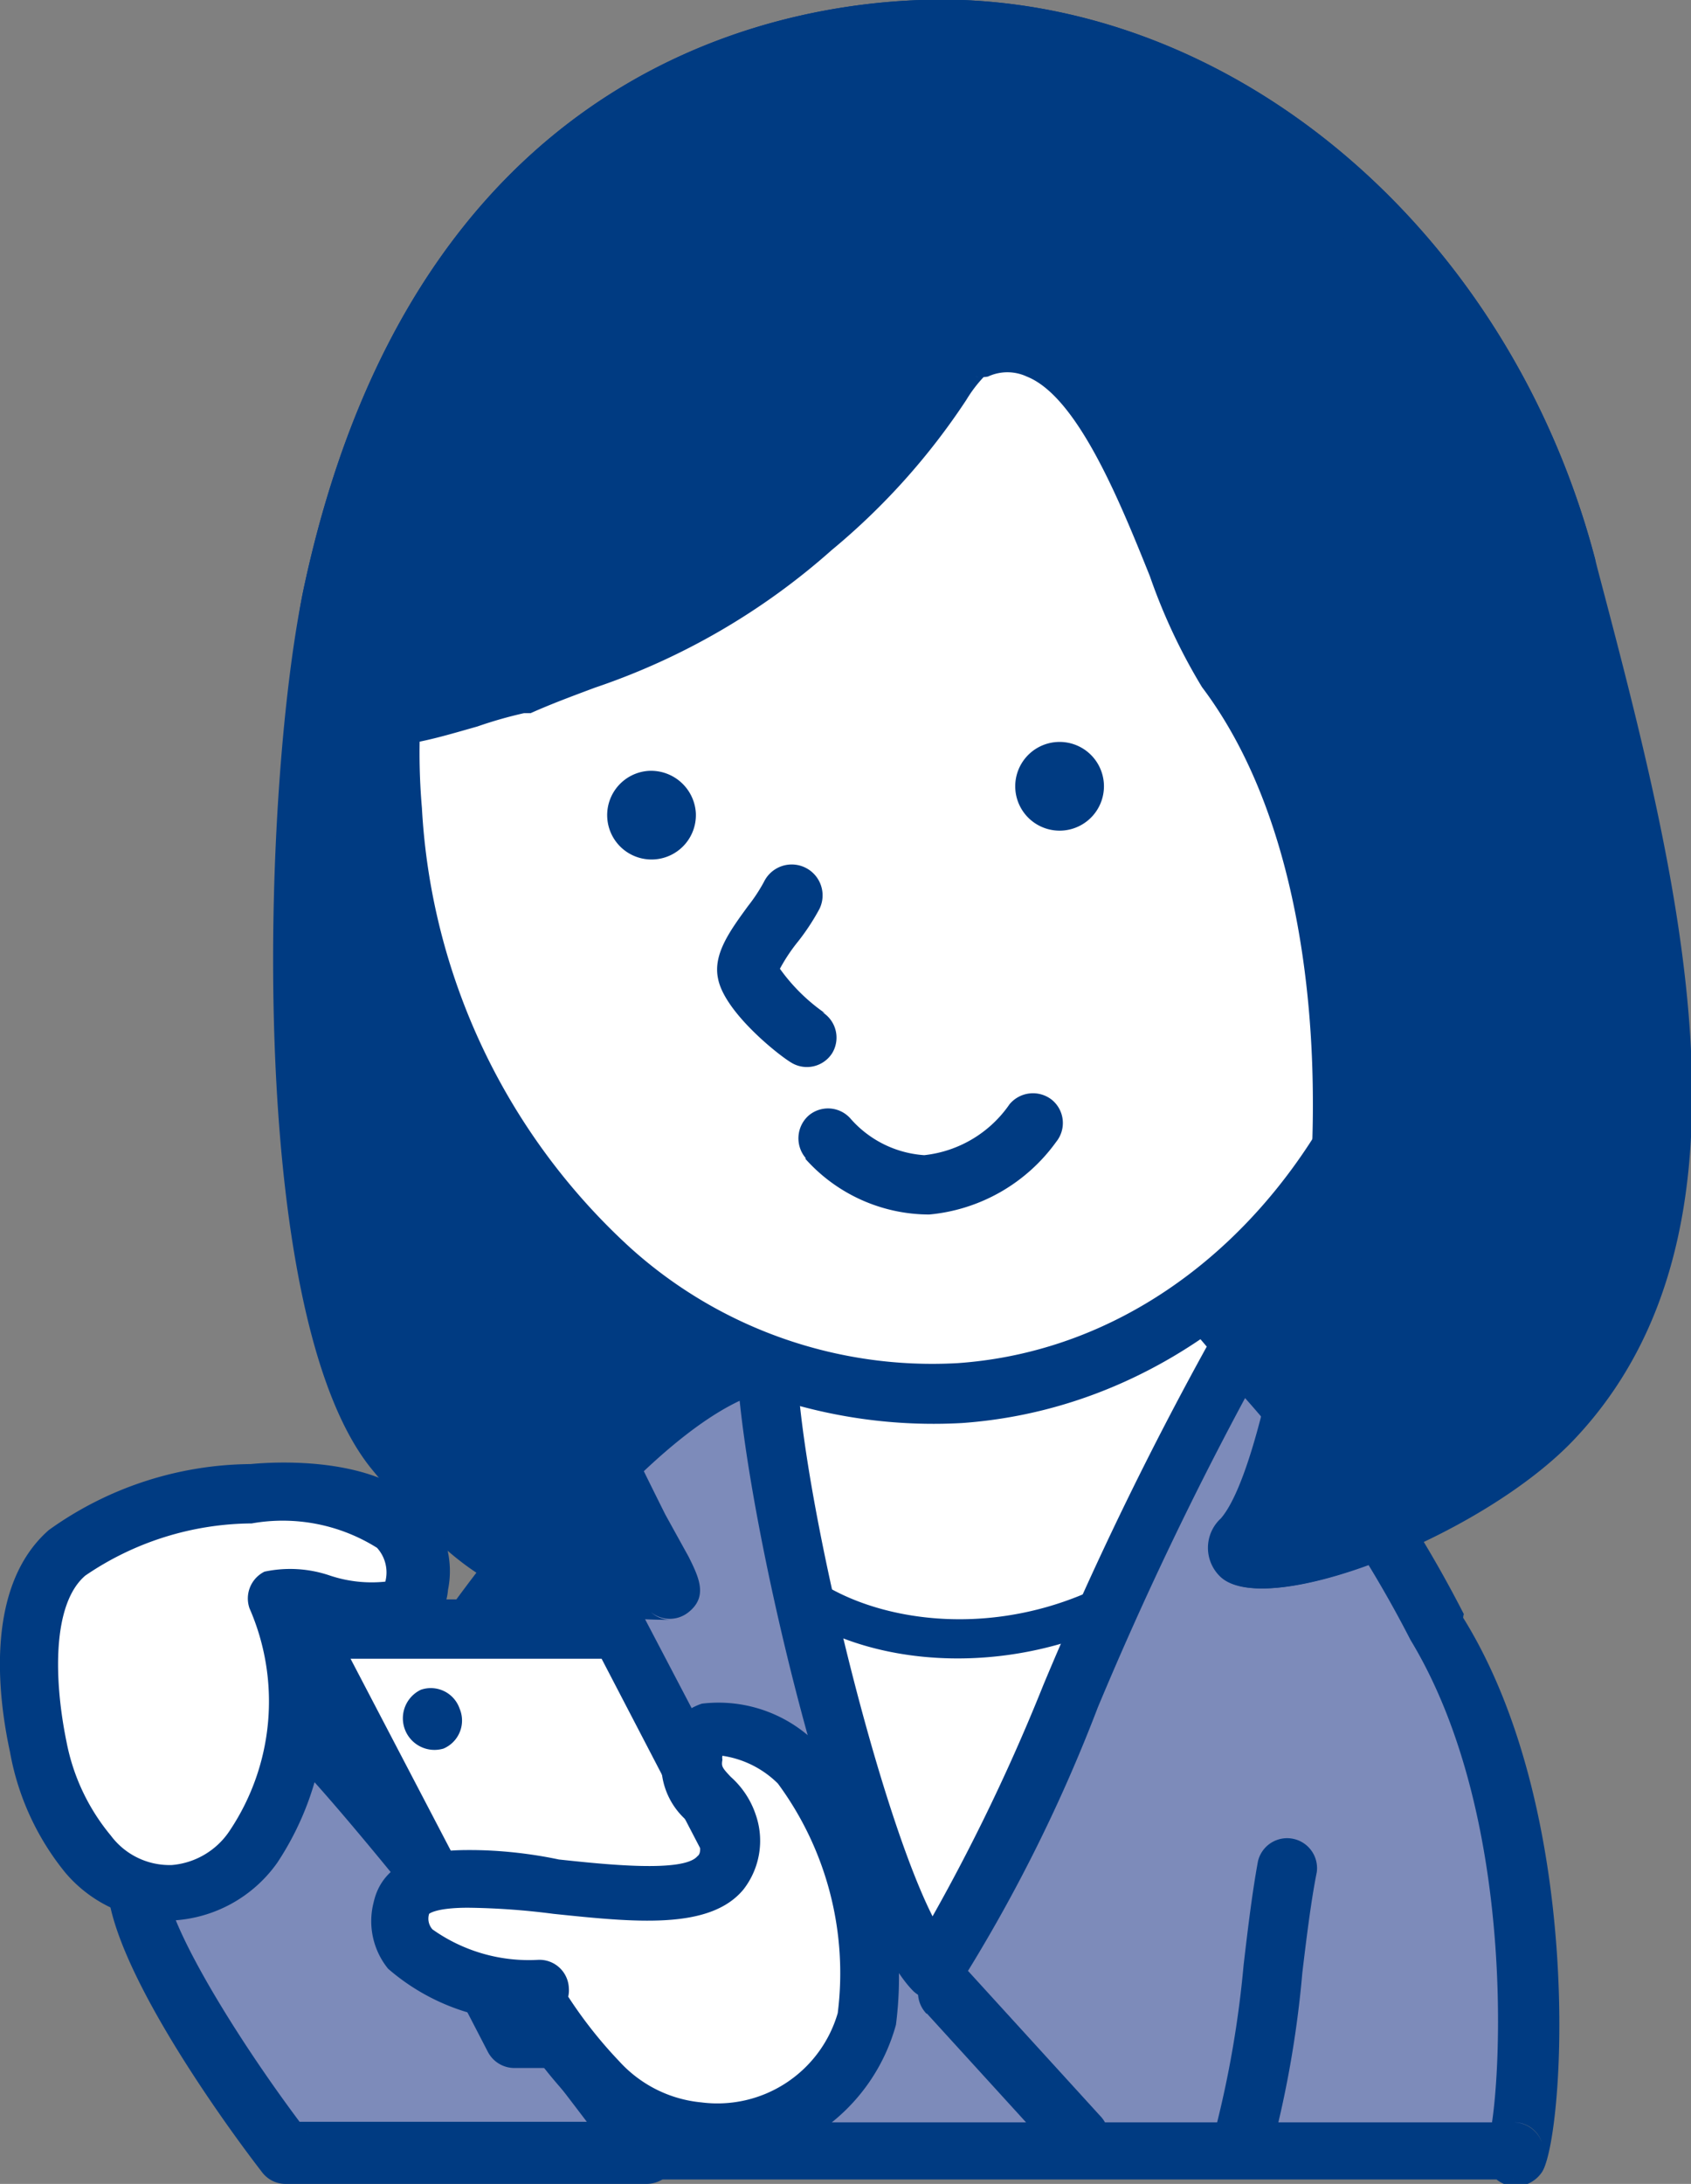 <svg xmlns="http://www.w3.org/2000/svg" viewBox="0 0 30.5 39.38"><rect x="0" y="0" width="30.5" height="39.38" fill="#808080" stroke="none"/><defs><style>.cls-1{fill:#003b82;}.cls-2{fill:#fff;}.cls-3{fill:#7d8bba;}</style></defs><g id="レイヤー_2" data-name="レイヤー 2"><g id="main"><path class="cls-1" d="M8.43,25.32C11,28.3,20,28,23.52,26.15,29,23.27,27.07,16.52,25,10.86c-2.44-6.57-14.12-6.27-17.07.26C6.38,14.48,5.85,22.34,8.43,25.32Z"/><path class="cls-1" d="M8,25.67c2.79,3.22,12,2.94,15.74,1,6.38-3.37,3.22-11.87,1.71-16-1.13-3-4.27-5-8.2-5.13C13.63,5.42,9.16,7,7.42,10.9,5.77,14.53,5.29,22.52,8,25.67Zm.36-14.33C9.94,7.92,14,6.5,17.24,6.62c2.73.09,6.07,1.3,7.23,4.43,2.26,6.07,3.67,12.05-1.2,14.63C20,27.43,11.25,27.75,8.84,25S6.89,14.66,8.39,11.34Z"/><path class="cls-2" d="M12,28.67a38.42,38.42,0,0,0-1.24,6.82l15.71.12a49.21,49.21,0,0,0-1.67-7.12,15.63,15.63,0,0,0-4.53-6.42,3.42,3.42,0,0,0-4.36.17A18.89,18.89,0,0,0,12,28.67Z"/><path class="cls-1" d="M11.53,28.51a37.55,37.55,0,0,0-1.26,6.93.56.56,0,0,0,.14.41.52.52,0,0,0,.39.17l15.71.13a.56.56,0,0,0,.41-.19.52.52,0,0,0,.12-.43,50,50,0,0,0-1.69-7.22,16.3,16.3,0,0,0-4.67-6.64,3.45,3.45,0,0,0-2.53-.85,4,4,0,0,0-2.59,1.06A19.36,19.36,0,0,0,11.53,28.51Zm4.82-5.9a2.84,2.84,0,0,1,1.85-.71,2.36,2.36,0,0,1,1.75.56,15.12,15.12,0,0,1,4.38,6.2,50.42,50.42,0,0,1,1.65,7,.56.56,0,0,1,.12-.43.57.57,0,0,1,.42-.19L10.81,35a.52.52,0,0,1,.39.17.57.57,0,0,1,.14.41,37.4,37.4,0,0,1,1.21-6.69A18.25,18.25,0,0,1,16.35,22.61Z"/><path class="cls-1" d="M13.86,28.7c1.46,1.47,4.87,1.78,7.41-.12h0a.36.36,0,0,0-.43-.58h0c-2.46,1.84-5.39,1.28-6.48.19h0a.35.35,0,0,0-.5,0,.36.36,0,0,0,0,.51Z"/><path class="cls-3" d="M25.93,29.36a21.34,21.34,0,0,0-3.58-5c-1.71,2.75-4.58,10.27-5.5,11.23-1.14-1.11-3-8.37-3-11-2.58.48-6,5.85-6,5.85S8.91,35.62,10,34.83a11.46,11.46,0,0,0,.45,4H27.32C27.48,39.36,28.3,33.22,25.93,29.36Z"/><path class="cls-1" d="M26.41,29.12a21.86,21.86,0,0,0-3.69-5.19.55.55,0,0,0-.44-.14.51.51,0,0,0-.38.25,62.53,62.53,0,0,0-3.08,6.34,35.06,35.06,0,0,1-2.36,4.8.6.6,0,0,1,.38-.17.54.54,0,0,1,.38.15c-1-.94-2.78-8-2.85-10.62a.57.57,0,0,0-.2-.4.54.54,0,0,0-.44-.11c-2.73.51-6,5.52-6.4,6.09a.51.51,0,0,0-.07.4c.28,1.33,1.07,4.45,2.18,4.87a.89.89,0,0,0,.87-.13.55.55,0,0,1-.58,0,.54.54,0,0,1-.28-.5,10,10,0,0,0,.6,4.37.52.52,0,0,0,.39.17H27.32A.55.55,0,0,1,26.8,39a.57.57,0,0,0,.46.42.58.58,0,0,0,.55-.25c.4-.59.81-6.41-1.42-10C26.4,29.09,26.4,29.11,26.41,29.12Zm.91,9.15H10.44a.54.54,0,0,1,.51.36,10.91,10.91,0,0,1-.42-3.77.53.53,0,0,0-.29-.5.52.52,0,0,0-.57,0,.16.16,0,0,1,.15,0c-.38-.2-1.09-2.11-1.52-4.09a.51.51,0,0,1-.07.4c.93-1.44,3.77-5.25,5.7-5.61a.54.54,0,0,1-.44-.11.58.58,0,0,1-.2-.41c.07,2.48,1.81,10,3.19,11.37a.58.58,0,0,0,.38.15.6.6,0,0,0,.38-.17,28.52,28.52,0,0,0,2.56-5.1,63.41,63.41,0,0,1,3-6.21.61.61,0,0,1-.39.25.56.56,0,0,1-.44-.15,21,21,0,0,1,3.47,4.89s0,0,0,0c2,3.3,1.61,8.38,1.41,9a.5.5,0,0,1,.48-.3.53.53,0,0,1,.48.36A.55.55,0,0,0,27.32,38.27Z"/><path class="cls-1" d="M28.25,10.21C26.91,5.1,22.59.74,17.33.54,13.26.39,7.83,2.39,6,10.62c-.79,3.64-1,13,1.11,15.58,1.48,1.8,2.32,2.47,5,2.5.15.13-4.22-8.21-4.37-10.35s.13-2.64,1.63-6.07c1.57-.7,3.42-.87,5.66-2.77s2.48-3.22,2.93-3.22c2.45-1.12,3.55,4.41,4.52,5.7,1.92,2.55,1.9,3.8,1.77,7.15-.1,2.32-.8,7.39-1.77,8.51s3.49,0,5.51-2.13C31.36,22,29.69,15.7,28.25,10.21Z"/><path class="cls-1" d="M28.77,10.08C27.26,4.34,22.56.2,17.35,0,15.12-.08,7.7.44,5.5,10.51c-.77,3.5-1.1,13.2,1.22,16,1.52,1.85,2.49,2.67,5.36,2.7a.54.54,0,0,1-.34-.14.54.54,0,0,0,.68,0c.35-.28.19-.62,0-1L12,27.31c-1-2-3.67-7.47-3.78-9-.13-1.89.07-2.34,1.35-5.26l.24-.55a.51.51,0,0,1-.27.27c.41-.18.86-.33,1.33-.49a12.18,12.18,0,0,0,4.45-2.36,12.28,12.28,0,0,0,2.43-2.71,3.23,3.23,0,0,1,.31-.42.27.27,0,0,1-.15,0,.59.59,0,0,0,.23,0,.83.83,0,0,1,.7,0c.91.36,1.66,2.23,2.22,3.6a9.36,9.36,0,0,0,.94,2c1.84,2.45,1.79,3.55,1.66,6.81-.1,2.59-.85,7.27-1.64,8.18a.72.72,0,0,0,0,1.06c.84.76,4.69-.74,6.34-2.47,3.58-3.76,1.91-10.12.43-15.73ZM27.58,25.15a8.67,8.67,0,0,1-4.95,2.35.38.38,0,0,1,.22.22.32.32,0,0,1,0,.3s0,0,0,0c1.16-1.33,1.82-6.79,1.9-8.84.14-3.26.2-4.74-1.87-7.49a10.15,10.15,0,0,1-.81-1.74c-.69-1.71-1.48-3.66-2.81-4.19a1.87,1.87,0,0,0-1.55.07.46.46,0,0,1,.23,0c-.48,0-.73.37-1.06.84a11.08,11.08,0,0,1-2.23,2.5,11.19,11.19,0,0,1-4.1,2.16,15.09,15.09,0,0,0-1.43.53.5.5,0,0,0-.27.28l-.25.55c-1.31,3-1.58,3.61-1.43,5.76.11,1.53,2,5.62,3.88,9.41.25.5.49,1,.52,1.07a.5.5,0,0,1,.2-.6.54.54,0,0,1,.66,0,.56.56,0,0,0-.35-.13c-2.45,0-3.16-.61-4.54-2.3-1.86-2.27-1.81-11.42-1-15.12,2-9,8.18-9.76,10.76-9.66,4.75.17,9,4,10.42,9.27l0,.08C29.16,15.77,30.75,21.82,27.58,25.15Z"/><path class="cls-2" d="M26,13.28c.43,6.17-3.44,11.47-8.66,11.84S7.51,20.78,7.07,14.61,10.51,3.13,15.73,2.76,25.53,7.1,26,13.28Z"/><path class="cls-1" d="M25.43,13.31c.41,5.87-3.25,10.93-8.16,11.27a8.13,8.13,0,0,1-5.89-2.07,11.59,11.59,0,0,1-3.77-7.94,11.59,11.59,0,0,1,2.62-8.39A8.13,8.13,0,0,1,15.77,3.3a8.08,8.08,0,0,1,5.89,2.08A11.57,11.57,0,0,1,25.43,13.31ZM15.69,2.23A9.17,9.17,0,0,0,9.42,5.48a12.69,12.69,0,0,0-2.88,9.17,12.63,12.63,0,0,0,4.14,8.67,9.23,9.23,0,0,0,6.67,2.34c5.5-.39,9.61-6,9.15-12.42a12.63,12.63,0,0,0-4.14-8.67A9.14,9.14,0,0,0,15.69,2.23Z"/><path class="cls-1" d="M12.55,14.65a.8.8,0,1,1-.85-.75A.81.81,0,0,1,12.55,14.65Z"/><path class="cls-1" d="M19.91,14.13a.8.8,0,1,1-.85-.75A.8.8,0,0,1,19.91,14.13Z"/><path class="cls-1" d="M14.88,18.27a3.33,3.33,0,0,1-.84-.84v0a.21.21,0,0,1,0,.09,3.13,3.13,0,0,1,.36-.55,4.08,4.08,0,0,0,.38-.58h0a.54.54,0,0,0-1-.49h0a3,3,0,0,1-.29.44c-.32.44-.63.86-.54,1.3.11.6,1.07,1.37,1.32,1.52h0a.54.54,0,0,0,.74-.17.54.54,0,0,0-.18-.74Z"/><path class="cls-1" d="M28.25,10.21C26.91,5.1,22.59.74,17.33.54,13.26.39,7.83,2.39,6,10.62c-.79,3.64,2,1.91,3.33,1.66,1.57-.7,3.06-.87,5.3-2.77s2.48-3.22,2.93-3.22C20,5.17,21.13,10.7,22.1,12c1.92,2.55,2.15,6.3,2.13,7.87-.05,3.27-.8,6.67-1.77,7.79s3.49,0,5.51-2.13C31.36,22,29.69,15.7,28.25,10.21Z"/><path class="cls-1" d="M28.77,10.08C27.26,4.34,22.56.2,17.35,0,15.12-.08,7.7.44,5.5,10.51c-.29,1.3-.18,2.12.34,2.59.71.64,1.81.27,2.77,0a7.66,7.66,0,0,1,.84-.24l.12,0c.38-.17.76-.31,1.16-.46A12.39,12.39,0,0,0,15,9.92a12.28,12.28,0,0,0,2.43-2.71,2.4,2.4,0,0,1,.32-.42.35.35,0,0,1-.16,0,.59.59,0,0,0,.23,0,.83.83,0,0,1,.7,0c.91.36,1.67,2.23,2.22,3.6a10.47,10.47,0,0,0,.94,2c1.94,2.57,2,6.42,2,7.54,0,3.17-.76,6.44-1.64,7.45a.72.72,0,0,0,0,1.06c.84.76,4.69-.74,6.34-2.47,3.58-3.76,1.91-10.12.43-15.73ZM27.58,25.15a8.67,8.67,0,0,1-4.95,2.35.38.38,0,0,1,.22.22.32.32,0,0,1,0,.3s0,0,0,0c1.2-1.37,1.86-5.13,1.9-8.14,0-1.2-.09-5.35-2.23-8.19a10.15,10.15,0,0,1-.81-1.74C21,8.22,20.24,6.27,18.91,5.74a1.87,1.87,0,0,0-1.55.07.46.46,0,0,1,.23,0c-.47,0-.73.37-1.05.84A11.43,11.43,0,0,1,14.3,9.1a11.4,11.4,0,0,1-3.94,2.21c-.4.14-.81.29-1.23.48l.12,0a10.07,10.07,0,0,0-1,.28c-.55.19-1.47.49-1.71.27,0-.05-.28-.33,0-1.56,2-9,8.18-9.76,10.76-9.66,4.75.17,9,4,10.42,9.27l0,.08C29.16,15.77,30.75,21.82,27.58,25.15Z"/><path class="cls-1" d="M22.93,38.78a18.91,18.91,0,0,0,.56-3.21c.08-.67.16-1.31.26-1.81h0a.54.54,0,0,0-1.06-.2h0c-.1.54-.18,1.19-.26,1.88a18.74,18.74,0,0,1-.52,3h0a.55.55,0,0,0,.35.68.54.54,0,0,0,.67-.35Z"/><path class="cls-1" d="M16.72,36.31l2.37,2.6h0a.53.53,0,0,0,.75,0,.54.54,0,0,0,0-.76h0l-2.37-2.6h0a.54.54,0,0,0-.76,0,.55.55,0,0,0,0,.76Z"/><path class="cls-1" d="M14.53,20.9a3,3,0,0,0,2.23,1,3.18,3.18,0,0,0,2.29-1.31h0a.54.54,0,0,0-.08-.76.55.55,0,0,0-.76.08h0a2.15,2.15,0,0,1-1.54.92,1.94,1.94,0,0,1-1.33-.66h0a.54.54,0,0,0-.76-.05.55.55,0,0,0-.05.76Z"/><path class="cls-3" d="M5,30.78c-1.4-.39-2.42,2.62-2.49,3-.21,1.22,2.67,5,2.67,5h6.52S5.79,31,5,30.78Z"/><path class="cls-1" d="M5.11,30.26a1.57,1.57,0,0,0-1.25.21c-1.19.76-1.86,3-1.91,3.25C1.72,35.07,4,38.23,4.72,39.16a.53.53,0,0,0,.43.22h6.52a.55.55,0,0,0,.48-.3.54.54,0,0,0-.05-.56C9.37,34.88,5.94,30.49,5.11,30.26Zm6.56,8H5.15a.52.52,0,0,1,.42.22C4.26,36.77,2.9,34.52,3,33.9a5.34,5.34,0,0,1,1.43-2.52.45.45,0,0,1,.39-.08l0,0c.58.32,3.74,4.26,6.46,7.88l-.05-.07a.55.55,0,0,1,0-.53A.54.54,0,0,1,11.67,38.3Z"/><path class="cls-2" d="M1.63,33.45a4.18,4.18,0,0,1-.92-1.93C.48,30.41.36,28.73,1.22,28a5.86,5.86,0,0,1,3.32-1.07c.69-.06,3.26-.13,3,1.67-.16,1.07-2,.07-2.52.26a4.87,4.87,0,0,1-.42,4.42A1.82,1.82,0,0,1,1.63,33.45Z"/><path class="cls-1" d="M2,33.1a3.75,3.75,0,0,1-.8-1.69c-.23-1.12-.26-2.49.34-3a5.38,5.38,0,0,1,3-.94,3.2,3.2,0,0,1,2.26.44.66.66,0,0,1,.15.61.06.06,0,0,1,0,0l0,0a2.37,2.37,0,0,1-1-.11,2.22,2.22,0,0,0-1.18-.07A.54.54,0,0,0,4.5,29,4.19,4.19,0,0,1,4.15,33a1.39,1.39,0,0,1-1.05.63A1.32,1.32,0,0,1,2,33.1Zm3,.49a5.29,5.29,0,0,0,.5-4.9.54.54,0,0,1-.32.68h0a3.18,3.18,0,0,1,.61.11,2.38,2.38,0,0,0,1.84-.05,1,1,0,0,0,.45-.76,1.68,1.68,0,0,0-.43-1.5c-.85-.9-2.61-.82-3.13-.77A6.32,6.32,0,0,0,.88,27.59c-1.14,1-.93,2.94-.7,4a4.77,4.77,0,0,0,1,2.18,2.44,2.44,0,0,0,1.93.86A2.47,2.47,0,0,0,5,33.59Z"/><polygon class="cls-2" points="15.02 36.72 9.28 36.72 5.43 29.37 11.18 29.37 15.02 36.72"/><path class="cls-1" d="M15,36.19H9.28a.53.53,0,0,1,.47.28L5.91,29.12a.54.54,0,0,1-.48.79h5.75a.54.54,0,0,1-.48-.29L14.54,37a.54.54,0,0,1,0-.52A.52.52,0,0,1,15,36.19Zm-3.84-7.35H5.43a.52.52,0,0,0-.45.25.53.53,0,0,0,0,.53L8.8,37a.54.54,0,0,0,.48.29H15a.54.54,0,0,0,.46-.26.55.55,0,0,0,0-.53l-3.85-7.35A.53.53,0,0,0,11.18,28.84Z"/><path class="cls-2" d="M8.48,33.9c-.65,0-1.12.12-1.22.52C7,35.59,9,35.94,9.78,35.91c-.43,0,1,1.63,1.05,1.7a2.87,2.87,0,0,0,4.82-1.19,6.28,6.28,0,0,0-1.22-4.6c-.4-.43-1.8-1.17-1.94-.16-.08.65.47.71.63,1.22C13.73,34.88,10.37,33.89,8.48,33.9Z"/><path class="cls-1" d="M8.48,33.36c-.38,0-1.53,0-1.74.94A1.36,1.36,0,0,0,7,35.5a3.87,3.87,0,0,0,2.78.94.53.53,0,0,1-.56-.51.54.54,0,0,1,.51-.56.6.6,0,0,0-.55.4c-.26.72,1.25,2.22,1.27,2.24a3.41,3.41,0,0,0,5.71-1.5,6.77,6.77,0,0,0-1.36-5,2.5,2.5,0,0,0-2.14-.79,1.05,1.05,0,0,0-.72.92,1.34,1.34,0,0,0,.46,1.2.73.73,0,0,1,.18.24c.07.23.06.35,0,.39-.25.3-1.66.15-2.5.06C9.56,33.42,9,33.36,8.48,33.36Zm5.15-.64a1.58,1.58,0,0,0-.45-.68c-.16-.17-.17-.19-.15-.31a.17.17,0,0,1,0-.07,0,0,0,0,1,0,0,1.79,1.79,0,0,1,1,.5,5.76,5.76,0,0,1,1.08,4.14,2.26,2.26,0,0,1-2.46,1.61,2.29,2.29,0,0,1-1.48-.74,8,8,0,0,1-1-1.29.38.38,0,0,1-.07.33.43.43,0,0,1-.35.2.52.52,0,0,0,.51-.56.53.53,0,0,0-.56-.51,3,3,0,0,1-1.9-.55.29.29,0,0,1-.06-.28h0s.12-.11.7-.11a12.93,12.93,0,0,1,1.54.11c1.45.15,2.82.3,3.43-.44A1.43,1.43,0,0,0,13.63,32.72Z"/><path class="cls-1" d="M8.29,30.81a.55.55,0,0,1-.29.72.57.57,0,0,1-.41-1.06A.55.55,0,0,1,8.29,30.81Z"/></g></g></svg>